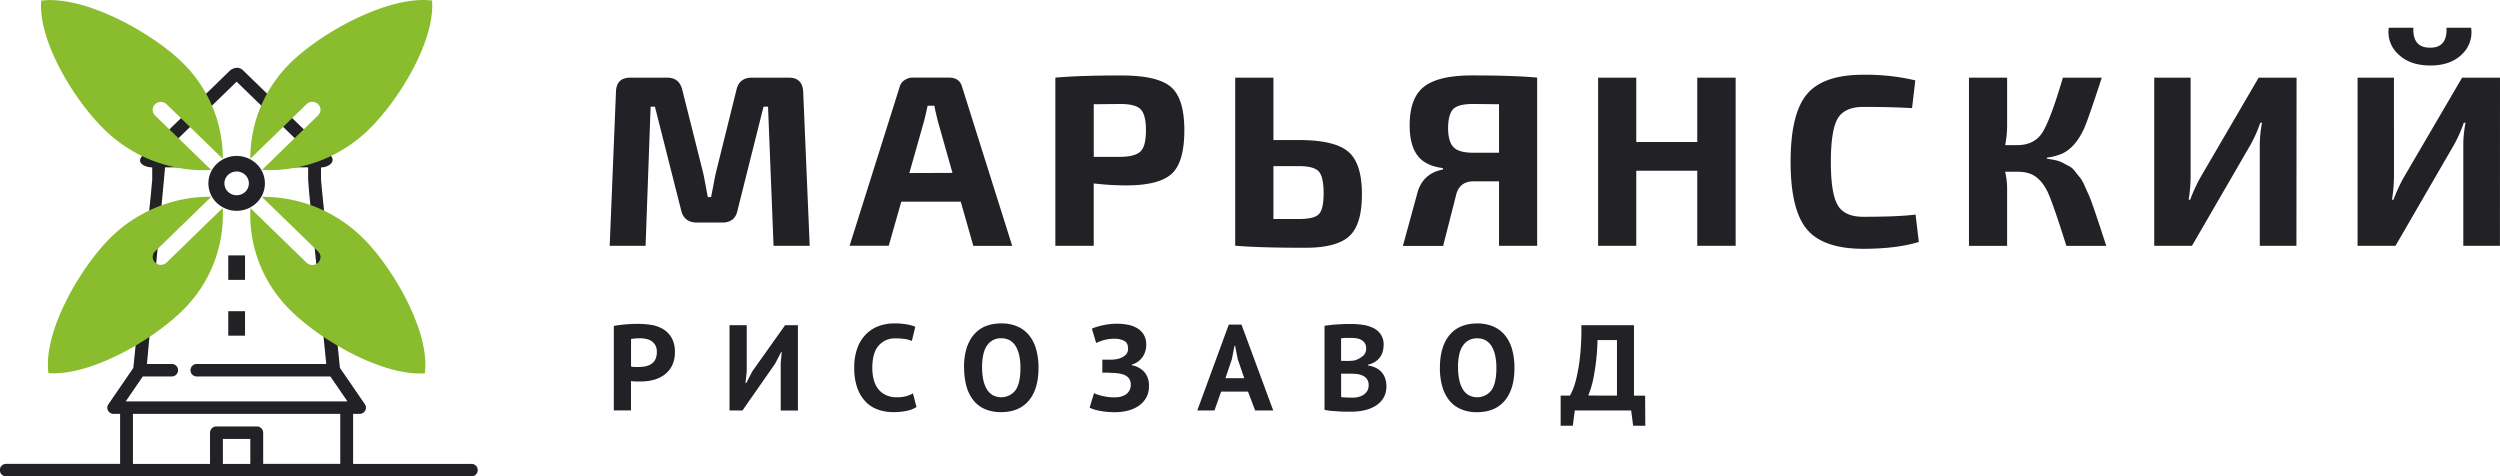 <svg xmlns="http://www.w3.org/2000/svg" viewBox="0 0 1268.43 241.71"><defs><style>.cls-1{fill:#212126;}.cls-2{fill:#8abd2e;}</style></defs><g id="Ð¡Ð»Ð¾Ð¹_2" data-name="Ð¡Ð»Ð¾Ð¹ 2"><g id="Layer_1" data-name="Layer 1"><path class="cls-1" d="M820.4,200.72V172.53h-9.87a112.64,112.64,0,0,1-1.81,18,49.65,49.65,0,0,1-2.89,10.16ZM834.78,216h-6.17l-1-7.73H799l-1,7.73h-6.17V200.72h4.71a24.83,24.83,0,0,0,1.46-3,40.61,40.61,0,0,0,2-6.65,88.31,88.31,0,0,0,1.72-10.76,132.94,132.94,0,0,0,.63-15.3h26.68v35.73h5.66Zm-95-29.37a29.81,29.81,0,0,0,.58,6,15.42,15.42,0,0,0,1.74,4.73,8.88,8.88,0,0,0,3,3.09,9.16,9.16,0,0,0,11.59-2.41q2.54-3.52,2.54-11.44a30.12,30.12,0,0,0-.54-5.87A16,16,0,0,0,757,176a8.7,8.7,0,0,0-3-3.19,8.45,8.45,0,0,0-4.52-1.14,8.26,8.26,0,0,0-7.19,3.62c-1.7,2.4-2.55,6.19-2.55,11.34m-9.16,0q0-10.81,4.9-16.66t14-5.85a20.23,20.23,0,0,1,8.35,1.61,15.85,15.85,0,0,1,5.92,4.58,19.87,19.87,0,0,1,3.49,7.11,34.25,34.25,0,0,1,1.15,9.21q0,10.83-4.93,16.66t-14,5.84a20.18,20.18,0,0,1-8.4-1.61,15.22,15.22,0,0,1-5.89-4.57,20.18,20.18,0,0,1-3.47-7.11,34.67,34.67,0,0,1-1.14-9.21m-44.43,15.15a13.11,13.11,0,0,0,3.08-.37,8.3,8.3,0,0,0,2.64-1.13,6.19,6.19,0,0,0,1.85-1.93,5.21,5.21,0,0,0,.7-2.75,4.95,4.95,0,0,0-3-5,8.74,8.74,0,0,0-3-.83,30.45,30.45,0,0,0-3.31-.18h-4.64v11.81a4.52,4.52,0,0,0,1,.19l1.49.08,1.66.07,1.5,0m-2.87-18.61c.6,0,1.28,0,2.07-.06a19,19,0,0,0,1.94-.19,11.71,11.71,0,0,0,4.17-2.2,4.78,4.78,0,0,0,1.75-3.86,4.93,4.93,0,0,0-.64-2.63,4.77,4.77,0,0,0-1.69-1.65,7.39,7.39,0,0,0-2.38-.85,15,15,0,0,0-2.8-.24c-1.1,0-2.13,0-3.06,0a19.79,19.79,0,0,0-2.16.19v11.44Zm18.78-8.1a12.63,12.63,0,0,1-.42,3.21,8.77,8.77,0,0,1-1.36,2.94,9.52,9.52,0,0,1-2.49,2.35,11,11,0,0,1-3.69,1.51v.37a15.66,15.66,0,0,1,3.63,1.05,9.32,9.32,0,0,1,3,2.05,9.08,9.08,0,0,1,2,3.15,11.9,11.9,0,0,1,.74,4.39,11.08,11.08,0,0,1-1.46,5.78,12.06,12.06,0,0,1-3.92,4,18.23,18.23,0,0,1-5.57,2.28,27.39,27.39,0,0,1-6.43.75h-2.77c-1.12,0-2.33,0-3.63-.1s-2.61-.15-3.95-.28a28.3,28.3,0,0,1-3.66-.55V165.3c.81-.12,1.73-.25,2.77-.37s2.16-.23,3.35-.31,2.4-.14,3.66-.19,2.49-.05,3.72-.05a39.1,39.1,0,0,1,6.08.46,17.85,17.85,0,0,1,5.28,1.63,9.71,9.71,0,0,1,3.73,3.28,9.44,9.44,0,0,1,1.4,5.32m-80.27,16.81h9.54L628,182.24l-1.33-6.8h-.32L625,182.3Zm11.45,6.8H619.56l-3.38,9.59h-8.72l16-43.59h6.43L646,208.27h-9.17Zm-73.9-9.58v-6.61h2.92l1.69,0c.57,0,1.13-.07,1.69-.13a9.38,9.38,0,0,0,1.33-.22,9,9,0,0,0,3.82-1.76,4.16,4.16,0,0,0,1.6-3.43q0-3-1.95-4a10.61,10.61,0,0,0-5.12-1.08,18.8,18.8,0,0,0-5.35.74,22.76,22.76,0,0,0-3.76,1.42L554,166.78a15.46,15.46,0,0,1,2-.8c.87-.29,1.87-.57,3-.83a32.72,32.72,0,0,1,3.67-.65,31.17,31.17,0,0,1,4-.25,30,30,0,0,1,5.47.49,14.79,14.79,0,0,1,4.77,1.73,9.65,9.65,0,0,1,3.38,3.31,10,10,0,0,1,1.27,5.29A10.71,10.71,0,0,1,579.8,181a10,10,0,0,1-5.63,4v.31a11.13,11.13,0,0,1,6.46,3.46,10.42,10.42,0,0,1,2.32,7.11,11.71,11.71,0,0,1-1.46,6,12.52,12.52,0,0,1-3.85,4.11,17.17,17.17,0,0,1-5.51,2.38,26.14,26.14,0,0,1-6.37.77,38.86,38.86,0,0,1-7.63-.68,21.26,21.26,0,0,1-5.29-1.6l2.23-7.36a25.22,25.22,0,0,0,4.2,1.39,26.28,26.28,0,0,0,6.49.71,12.11,12.11,0,0,0,2.84-.34,7.85,7.85,0,0,0,2.58-1.11,5.73,5.73,0,0,0,2.54-5,4.92,4.92,0,0,0-2.23-4.39c-1.48-1-4.14-1.53-8-1.6-.5,0-.88-.07-1.14-.07h-3Zm-61-2.47a29.84,29.84,0,0,0,.57,6,15.42,15.42,0,0,0,1.75,4.73,8.88,8.88,0,0,0,3,3.09,9.15,9.15,0,0,0,11.58-2.41q2.55-3.52,2.55-11.44a30.12,30.12,0,0,0-.54-5.87,16.56,16.56,0,0,0-1.68-4.76,8.78,8.78,0,0,0-3-3.19,8.45,8.45,0,0,0-4.52-1.14,8.25,8.25,0,0,0-7.19,3.62c-1.71,2.4-2.55,6.19-2.55,11.34m-9.17,0q0-10.81,4.9-16.66t14-5.85a20.14,20.14,0,0,1,8.34,1.61,15.69,15.69,0,0,1,5.92,4.58,19.72,19.72,0,0,1,3.5,7.11,34.25,34.25,0,0,1,1.15,9.21q0,10.83-4.93,16.66t-14,5.84a20.19,20.19,0,0,1-8.41-1.61A15.19,15.19,0,0,1,493.8,203a20,20,0,0,1-3.47-7.11,34.65,34.65,0,0,1-1.15-9.21M465,206.5a13.76,13.76,0,0,1-5.2,2,33.53,33.53,0,0,1-6.46.61,23.82,23.82,0,0,1-7.6-1.2,16.2,16.2,0,0,1-6.34-3.9,19,19,0,0,1-4.36-7,29.66,29.66,0,0,1-1.62-10.42A27.55,27.55,0,0,1,435.23,176,19.23,19.23,0,0,1,440,169a17.36,17.36,0,0,1,6.46-3.77,23.25,23.25,0,0,1,7.12-1.15,35.88,35.88,0,0,1,6.47.5,23.38,23.38,0,0,1,4.35,1.18L462.64,173a13.31,13.31,0,0,0-3.47-1,32.11,32.11,0,0,0-4.87-.31,10.75,10.75,0,0,0-8.5,3.65c-2.15,2.44-3.21,6.22-3.21,11.34a22.79,22.79,0,0,0,.76,6.1,13,13,0,0,0,2.32,4.71,10.68,10.68,0,0,0,3.89,3,12.6,12.6,0,0,0,5.38,1.08,17.73,17.73,0,0,0,4.84-.56,14,14,0,0,0,3.43-1.42Zm-68.89-22.22.52-5.63h-.32l-3,5.81L376.7,208.27h-6.56V165h8.73v23.56l-.64,5.81h.38l3.12-6L398.34,165h6.5v43.28h-8.73Zm-71.67-12.61c-.86,0-1.66,0-2.43.09s-1.37.14-1.84.22v14c.17,0,.42.08.76.13s.71.07,1.08.09l1.12,0h.79a18.49,18.49,0,0,0,3.41-.31,8.51,8.51,0,0,0,3-1.15,5.9,5.9,0,0,0,2.14-2.31,8.25,8.25,0,0,0,.79-3.89,6.71,6.71,0,0,0-.76-3.38,6.13,6.13,0,0,0-2-2.13,7.76,7.76,0,0,0-2.83-1.11,16.63,16.63,0,0,0-3.24-.31m-13-6.25q2.67-.48,5.89-.77c2.14-.19,4.28-.27,6.4-.27a42.63,42.63,0,0,1,6.64.52,16.89,16.89,0,0,1,6,2.1,12.39,12.39,0,0,1,4.36,4.39,14.18,14.18,0,0,1,1.69,7.33,14.84,14.84,0,0,1-1.46,6.89,13.25,13.25,0,0,1-3.89,4.61,16,16,0,0,1-5.5,2.59,25.11,25.11,0,0,1-6.4.8h-1c-.47,0-1,0-1.46,0l-1.5-.1q-.74-.06-1.05-.12v14.9h-8.72ZM1241.31,14.06h12.47a15.29,15.29,0,0,1-4.71,13.53q-5.73,5.64-16,5.64t-16.17-5.64A15.17,15.17,0,0,1,1212,14.06h12.48Q1224,24.2,1233,24.2q8.78,0,8.28-10.14m27.12,110.66h-18.59V73.78a59.69,59.69,0,0,1,1.14-11.5h-.89a68.67,68.67,0,0,1-5,11.25l-29.66,51.19h-19.23V39.4h18.46V89.48a78.87,78.87,0,0,1-1,11.87h.76a82.61,82.61,0,0,1,5.09-11.13L1249.2,39.4h19.23Zm-103.26,0h-18.59V73.78a60.5,60.5,0,0,1,1.14-11.5h-.88a68.67,68.67,0,0,1-5,11.25l-29.67,51.19H1093V39.4h18.46V89.48a77.68,77.68,0,0,1-1,11.87h.77a82.61,82.61,0,0,1,5.09-11.13l29.66-50.82h19.23ZM1038.49,80v.49c1.61.26,3.1.52,4.46.81a15.21,15.21,0,0,1,3.88,1.42c1.23.67,2.31,1.23,3.24,1.73a9.49,9.49,0,0,1,2.87,2.66c1,1.28,1.78,2.29,2.42,3a18.14,18.14,0,0,1,2.29,4.08q1.33,3,2.1,4.64t2.23,5.87c1,2.8,1.72,5,2.22,6.49s1.37,4.1,2.55,7.73q1.27,3.84,1.91,5.81h-20.24q-7.14-22.64-9.68-27.7-3.95-7.78-9.92-9.27a20.25,20.25,0,0,0-5.22-.62h-6.25a37.48,37.48,0,0,1,1,8.16v29.43H999V39.4h19.36V63.52a53,53,0,0,1-1,10.13h6q9,0,13.05-6.67t9.87-26.34c.16-.57.29-1,.38-1.24h19.73q-7.12,21.76-9,25.85-4.45,9.65-11.2,12.73a29.78,29.78,0,0,1-7.64,2M971.9,108.77l1.65,14q-11.44,3.47-28.13,3.46-20.37,0-28.65-9.89T908.5,82.06q0-24.36,8.27-34.25t28.65-9.89a110.68,110.68,0,0,1,26.35,2.85l-1.65,14.09q-10.32-.61-24.7-.62c-6.37,0-10.71,2-13,5.87s-3.5,11.24-3.5,22,1.16,18,3.5,22,6.68,5.88,13,5.88q17.7,0,26.48-1.12M880.62,39.4v85.32H861.14V86.64H830.2v38.08H810.84V39.4H830.2V72.05h30.94V39.4ZM760.56,77.49V52.88l-13.25-.12q-7.26,0-9.86,2.47t-2.74,9.52q0,7.05,2.74,9.89t9.86,2.85Zm19.35,47.23H760.56V92H747.7q-7.4,0-9,7.3l-6.5,25.47H711.79l7.14-26.09Q721.47,88,732.16,86l-.13-.74q-9-1.12-12.92-6.49t-3.88-15.27q0-13.85,7.32-19.54t24.26-5.69q21.38,0,33.1,1.11ZM646.1,111.12h13q7.75,0,10.12-2.53c1.56-1.7,2.35-5.21,2.35-10.58s-.79-9-2.35-10.88-5-2.84-10.12-2.84h-13Zm0-40.06h13q18.06,0,25,5.93T691,98.63q0,15.45-6.49,21.27t-22.15,5.81q-23.05,0-35.15-1h-.5V39.4H646.1Zm-91.16,8.53h13.5q7.63-.12,10.31-2.84t2.67-10.64q0-7.9-2.67-10.63t-10.31-2.72l-13.5.12Zm-19.48,45.13V39.4q11.84-1.11,33.48-1.11,18.34,0,25.15,5.82t6.81,22q0,16.2-6.43,22.07t-23,5.88a135.07,135.07,0,0,1-16.55-1v31.66Zm-52.2-37-7.38-26.09q-1.53-6.18-1.79-8h-3.43c-.18.83-.47,2.15-.9,4s-.76,3.17-1,4.08l-7.38,26.09Zm4.2,14.59H457.29l-6.37,22.38H431.06l25.33-80.37a5.89,5.89,0,0,1,2.43-3.58,7.24,7.24,0,0,1,4.32-1.37h18.34c3.65,0,5.9,1.66,6.75,5l25.33,80.37H493.83ZM381.53,39.4h18.72q6.87,0,7.26,7.06l3.31,78.26H392.48l-2.8-70.6h-2.29l-13.24,52.8q-1.27,6-7.76,6H353.65q-6.48,0-8-6l-13.36-52.8H330.1l-2.55,70.6H309.34l3.19-78.26q.25-7.05,7.25-7.06H338.5q6.12,0,7.64,6.06L356.83,88c.34,1.65.79,4,1.34,6.93s.87,4.65.95,5.06h1.66q.12-.61,1-5.06c.56-3,1-5.28,1.35-6.93l10.56-42.54q1.41-6.06,7.89-6.06"/><path class="cls-1" d="M115.81,129.59h8.51V142h-8.51Zm0,28.32h8.51V170.3h-8.51Zm-.13-69.14a5.9,5.9,0,0,0,0,8.53,6.35,6.35,0,0,0,8.78,0,5.92,5.92,0,0,0,0-8.53,6.35,6.35,0,0,0-8.78,0m14.53,14.12a14.66,14.66,0,0,1-20.28,0,13.67,13.67,0,0,1,0-19.7,14.66,14.66,0,0,1,20.28,0,13.67,13.67,0,0,1,0,19.7M127,235.38H113.09V222.69H127ZM67.45,210H172.64v25.35H133.53V219.53a3.22,3.22,0,0,0-3.26-3.17H109.82a3.22,3.22,0,0,0-3.26,3.17v15.85H67.45Zm5-19H87a3.17,3.17,0,1,0,0-6.33H74.56l9.19-99.76H96a9.42,9.42,0,0,1-.15-6.33h-14l38.21-37.14,38.2,37.14H144.92a9.42,9.42,0,0,1-1.08,6.33h12.5v6.27l.49,6.34,8.7,87.15H100a3.17,3.17,0,1,0,0,6.33h67.61l8.69,12.67H63.77ZM239,235.38H179.16V210h3.26a3.27,3.27,0,0,0,2.87-1.67,3.08,3.08,0,0,0-.16-3.25l-12.66-18.43-9-89.13-.59-6.34V84.94c3.9,0,8-3,4.62-6.33L123.31,35.68c-3-2.87-6.52,0-6.52,0L72.62,78.61c-4.31,4.18,1.34,6.33,4.61,6.33v6.27l-.58,6.34-9,89.13L55,205.11a3.08,3.08,0,0,0-.17,3.25A3.28,3.28,0,0,0,57.68,210h3.26v25.35H3.26a3.16,3.16,0,1,0,0,6.31H64l.15,0H175.9l.15,0h63a3.16,3.16,0,1,0,0-6.31"/><path class="cls-2" d="M219.21.27c-21.47-2.66-54.1,15.2-69.88,29.77A67.94,67.94,0,0,0,127,80.57l28.54-27.72a4.22,4.22,0,0,1,5.85,0,3.93,3.93,0,0,1,0,5.68L132.92,86.21a72.21,72.21,0,0,0,52.71-19.08c15.78-14.57,35.23-45.9,33.58-66.86M113,105.52,84.53,133.2a4.19,4.19,0,0,1-5.84,0,3.93,3.93,0,0,1,0-5.68l28.54-27.71a72,72,0,0,0-52,21.63c-15,15.33-33.4,47-30.66,67.88,20.93,1.55,51.87-16.13,67.41-31.18.49-.47,1-.95,1.44-1.43A67.79,67.79,0,0,0,113,105.52m71.86,16a72,72,0,0,0-52-21.65l28.54,27.73a3.93,3.93,0,0,1,0,5.68,4.23,4.23,0,0,1-5.84,0l-28.51-27.69a67.79,67.79,0,0,0,19.65,51.19c15,15.33,47.26,34.22,68.85,32.61,2.74-20.86-15.65-52.54-30.65-67.87M78.66,58.57l28.51,27.68A72.14,72.14,0,0,1,54.46,67.16C38.67,52.59,19.23,21.27,20.88.31,42.36-2.36,75,15.5,90.77,30.07a68,68,0,0,1,22.29,50.54L84.51,52.89a4.22,4.22,0,0,0-5.85,0,3.94,3.94,0,0,0,0,5.68"/></g></g></svg>